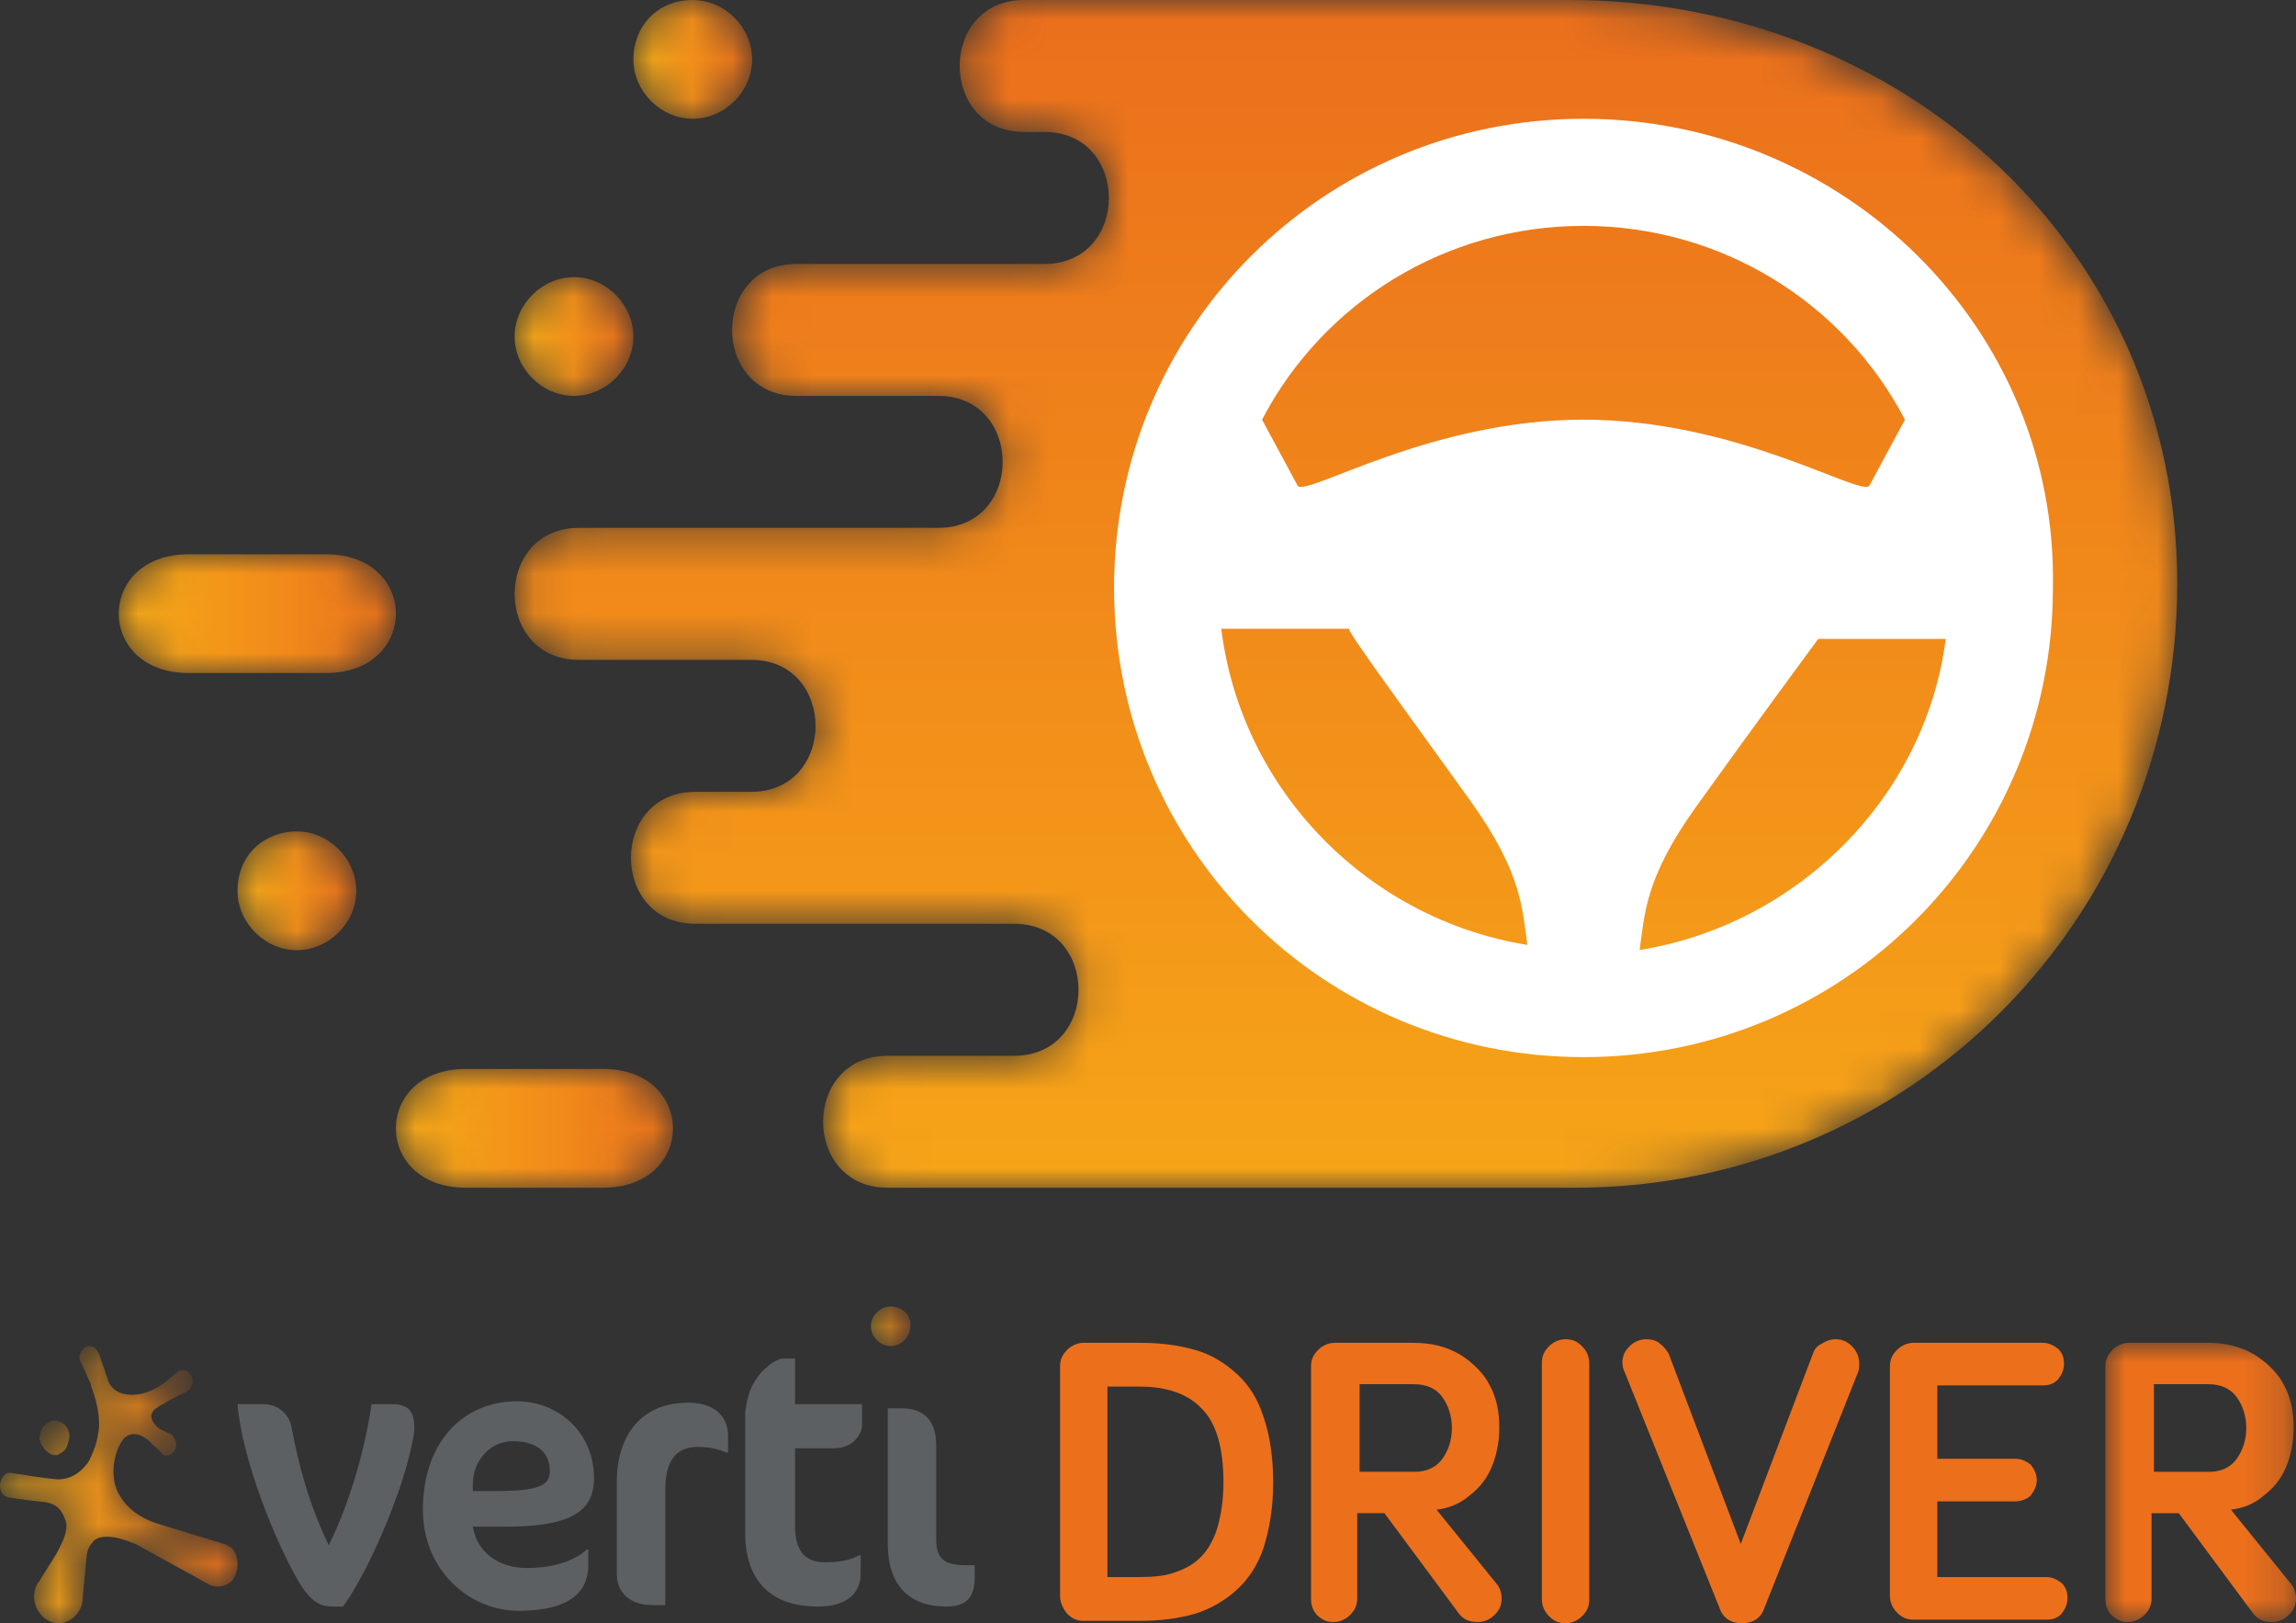 <?xml version="1.0" encoding="UTF-8"?>
<svg width="58px" height="41px" viewBox="0 0 58 41" version="1.1" xmlns="http://www.w3.org/2000/svg" xmlns:xlink="http://www.w3.org/1999/xlink">
    <rect x="0" y="0" width="58" height="41" fill="#333333" stroke="none"/>
    <title>Group 51</title>
    <defs>
        <path d="M12.872,0 C10.7,0 10.7,3.333 12.872,3.333 L12.872,3.333 L13.383,3.333 C15.554,3.333 15.554,6.667 13.383,6.667 L13.383,6.667 L7.122,6.667 C4.951,6.667 4.951,10 7.122,10 L7.122,10 L9.805,10 L10.7,10 C12.872,10 12.872,13.333 10.7,13.333 L10.7,13.333 L9.805,13.333 L1.629,13.333 C-0.543,13.333 -0.543,16.667 1.629,16.667 L1.629,16.667 L5.078,16.667 L5.973,16.667 C8.145,16.667 8.145,20 5.973,20 L5.973,20 L5.078,20 L4.567,20 C2.395,20 2.395,23.333 4.567,23.333 L4.567,23.333 L11.722,23.333 L12.616,23.333 C14.788,23.333 14.788,26.667 12.616,26.667 L12.616,26.667 L11.722,26.667 L9.422,26.667 C7.25,26.667 7.25,30 9.422,30 L9.422,30 L26.797,30 C35.229,30 42,23.205 42,14.744 L42,14.744 C42,6.282 35.08,0 26.648,0 L26.648,0 L12.872,0 Z" id="path-1"></path>
        <linearGradient x1="49.202%" y1="123.527%" x2="49.202%" y2="-1.572%" id="linearGradient-3">
            <stop stop-color="#F9B117" offset="0%"></stop>
            <stop stop-color="#EB6E1C" offset="100%"></stop>
        </linearGradient>
        <path d="M1.767,0 C-0.589,0 -0.589,3 1.767,3 L1.767,3 L5.233,3 C7.589,3 7.589,0 5.233,0 L5.233,0 L1.767,0 Z" id="path-4"></path>
        <linearGradient x1="-0.459%" y1="49.999%" x2="100.026%" y2="49.999%" id="linearGradient-6">
            <stop stop-color="#F9B117" offset="0%"></stop>
            <stop stop-color="#EB6E1C" offset="100%"></stop>
        </linearGradient>
        <path d="M0,1.5 C0,2.308 0.692,3 1.5,3 L1.5,3 C2.308,3 3,2.308 3,1.5 L3,1.5 C3,0.692 2.308,0 1.5,0 L1.5,0 C0.692,0 0,0.577 0,1.5" id="path-7"></path>
        <linearGradient x1="-0.111%" y1="50.001%" x2="101.355%" y2="50.001%" id="linearGradient-9">
            <stop stop-color="#F9B117" offset="0%"></stop>
            <stop stop-color="#EB6E1C" offset="100%"></stop>
        </linearGradient>
        <path d="M1.767,0 C-0.589,0 -0.589,3 1.767,3 L1.767,3 L5.233,3 C7.589,3 7.589,0 5.233,0 L5.233,0 L1.767,0 Z" id="path-10"></path>
        <linearGradient x1="-0.869%" y1="50%" x2="99.617%" y2="50%" id="linearGradient-12">
            <stop stop-color="#F9B117" offset="0%"></stop>
            <stop stop-color="#EB6E1C" offset="100%"></stop>
        </linearGradient>
        <path d="M1.5,0 C0.577,0 0,0.692 0,1.5 L0,1.5 C0,2.308 0.692,3 1.5,3 L1.5,3 C2.308,3 3,2.308 3,1.5 L3,1.5 C3,0.692 2.308,0 1.5,0 Z" id="path-13"></path>
        <linearGradient x1="-1.857%" y1="50%" x2="99.587%" y2="50%" id="linearGradient-15">
            <stop stop-color="#F9B117" offset="0%"></stop>
            <stop stop-color="#EB6E1C" offset="100%"></stop>
        </linearGradient>
        <path d="M0,1.5 C0,2.308 0.692,3 1.5,3 L1.5,3 C2.308,3 3,2.308 3,1.5 L3,1.5 C3,0.692 2.308,0 1.5,0 L1.5,0 C0.692,0 0,0.692 0,1.5" id="path-16"></path>
        <linearGradient x1="-0.949%" y1="49.999%" x2="100.53%" y2="49.999%" id="linearGradient-18">
            <stop stop-color="#F9B117" offset="0%"></stop>
            <stop stop-color="#EB6E1C" offset="100%"></stop>
        </linearGradient>
        <polygon id="path-19" points="0 0 4.815 0 4.815 7.053 0 7.053"></polygon>
        <path d="M2.088,0.086 C2.019,0.162 1.984,0.276 2.019,0.353 L2.019,0.353 L2.053,0.429 L2.296,0.963 L2.296,1.001 C2.434,1.345 2.504,1.688 2.504,1.993 L2.504,1.993 L2.504,2.031 C2.469,2.451 2.331,2.718 2.296,2.794 L2.296,2.794 C2.261,2.909 2.192,2.985 2.123,3.061 L2.123,3.061 C1.984,3.214 1.776,3.366 1.464,3.366 L1.464,3.366 C1.43,3.366 1.014,3.328 0.355,3.214 L0.355,3.214 L0.321,3.214 C0.217,3.176 0.147,3.214 0.078,3.29 L0.078,3.29 C-0.026,3.443 -0.026,3.633 0.078,3.748 L0.078,3.748 C0.113,3.786 0.182,3.824 0.251,3.824 L0.251,3.824 C0.39,3.862 1.118,3.939 1.118,3.939 L1.118,3.939 C1.395,3.977 1.534,4.091 1.638,4.358 L1.638,4.358 C1.741,4.587 1.638,4.854 1.43,5.236 L1.43,5.236 L1.36,5.35 L0.979,5.96 L0.944,5.999 C0.806,6.266 0.84,6.571 1.048,6.8 L1.048,6.8 C1.291,7.067 1.672,7.067 1.915,6.8 L1.915,6.8 C2.019,6.685 2.088,6.533 2.088,6.38 L2.088,6.38 C2.088,6.342 2.192,5.274 2.192,5.274 L2.192,5.274 C2.192,5.236 2.227,5.083 2.331,4.969 L2.331,4.969 C2.4,4.854 2.538,4.816 2.712,4.816 L2.712,4.816 C2.92,4.816 3.162,4.892 3.44,5.007 L3.44,5.007 L5.311,6.037 C5.484,6.113 5.727,6.075 5.865,5.922 L5.865,5.922 C6.039,5.693 6.039,5.35 5.9,5.159 L5.9,5.159 C5.865,5.083 5.761,5.045 5.692,5.007 L5.692,5.007 L4.063,4.511 C3.405,4.32 3.128,3.977 2.989,3.71 L2.989,3.71 C2.712,3.176 2.989,2.565 2.989,2.565 L2.989,2.565 C3.024,2.489 3.093,2.375 3.128,2.336 L3.128,2.336 C3.197,2.26 3.301,2.222 3.37,2.222 L3.37,2.222 C3.543,2.222 3.717,2.336 3.821,2.451 L3.821,2.451 L3.855,2.489 C3.855,2.489 3.994,2.603 4.063,2.68 L4.063,2.68 C4.133,2.794 4.271,2.794 4.375,2.68 L4.375,2.68 C4.479,2.565 4.479,2.413 4.375,2.298 L4.375,2.298 C4.375,2.26 4.341,2.222 4.306,2.222 L4.306,2.222 L4.063,2.108 C3.925,2.031 3.821,1.879 3.821,1.764 L3.821,1.764 C3.821,1.726 3.855,1.65 3.89,1.612 L3.89,1.612 C3.959,1.574 4.029,1.497 4.133,1.459 L4.133,1.459 C4.167,1.421 4.687,1.154 4.722,1.154 L4.722,1.154 C4.722,1.116 4.756,1.116 4.756,1.116 L4.756,1.116 L4.791,1.078 C4.895,0.963 4.895,0.811 4.791,0.696 L4.791,0.696 C4.722,0.582 4.583,0.582 4.479,0.658 L4.479,0.658 L4.202,0.887 C3.925,1.116 3.613,1.23 3.336,1.23 L3.336,1.23 C3.162,1.23 2.816,1.192 2.712,0.811 L2.712,0.811 L2.504,0.2 C2.469,0.162 2.469,0.124 2.434,0.086 L2.434,0.086 C2.383,0.029 2.322,0 2.261,0 L2.261,0 C2.201,0 2.14,0.029 2.088,0.086 M1.256,1.917 C1.152,1.955 1.083,2.031 1.048,2.108 L1.048,2.108 C1.014,2.222 0.979,2.336 1.014,2.413 L1.014,2.413 C1.083,2.603 1.256,2.756 1.395,2.756 L1.395,2.756 C1.43,2.756 1.464,2.756 1.499,2.718 L1.499,2.718 C1.603,2.68 1.672,2.603 1.707,2.489 L1.707,2.489 C1.741,2.375 1.776,2.26 1.741,2.184 L1.741,2.184 C1.707,1.993 1.534,1.879 1.36,1.879 L1.36,1.879 C1.326,1.879 1.291,1.879 1.256,1.917" id="path-21"></path>
        <linearGradient x1="0.405%" y1="49.999%" x2="100.133%" y2="49.999%" id="linearGradient-23">
            <stop stop-color="#F9B117" offset="0%"></stop>
            <stop stop-color="#EB6E1C" offset="100%"></stop>
        </linearGradient>
        <path d="M0,0.5 C0,0.767 0.233,1 0.498,1 L0.498,1 C0.764,1 0.997,0.767 0.997,0.5 L0.997,0.5 C1.03,0.233 0.797,0 0.498,0 L0.498,0 C0.233,0 0,0.233 0,0.5" id="path-24"></path>
        <linearGradient x1="0.306%" y1="50%" x2="102.372%" y2="50%" id="linearGradient-26">
            <stop stop-color="#F9B117" offset="0%"></stop>
            <stop stop-color="#EB6E1C" offset="100%"></stop>
        </linearGradient>
    </defs>
    <g id="Welcome" stroke="none" stroke-width="1" fill="none" fill-rule="evenodd">
        <g id="Group-51">
            <g id="Group-3" transform="translate(13, 0)">
                <mask id="mask-2" fill="white">
                    <use xlink:href="#path-1"></use>
                </mask>
                <g id="Clip-2"></g>
                <path d="M12.872,0 C10.7,0 10.7,3.333 12.872,3.333 L12.872,3.333 L13.383,3.333 C15.554,3.333 15.554,6.667 13.383,6.667 L13.383,6.667 L7.122,6.667 C4.951,6.667 4.951,10 7.122,10 L7.122,10 L9.805,10 L10.7,10 C12.872,10 12.872,13.333 10.7,13.333 L10.7,13.333 L9.805,13.333 L1.629,13.333 C-0.543,13.333 -0.543,16.667 1.629,16.667 L1.629,16.667 L5.078,16.667 L5.973,16.667 C8.145,16.667 8.145,20 5.973,20 L5.973,20 L5.078,20 L4.567,20 C2.395,20 2.395,23.333 4.567,23.333 L4.567,23.333 L11.722,23.333 L12.616,23.333 C14.788,23.333 14.788,26.667 12.616,26.667 L12.616,26.667 L11.722,26.667 L9.422,26.667 C7.25,26.667 7.25,30 9.422,30 L9.422,30 L26.797,30 C35.229,30 42,23.205 42,14.744 L42,14.744 C42,6.282 35.08,0 26.648,0 L26.648,0 L12.872,0 Z" id="Fill-1" fill="url(#linearGradient-3)" mask="url(#mask-2)"></path>
            </g>
            <g id="Group-6" transform="translate(10, 27)">
                <mask id="mask-5" fill="white">
                    <use xlink:href="#path-4"></use>
                </mask>
                <g id="Clip-5"></g>
                <path d="M1.767,0 C-0.589,0 -0.589,3 1.767,3 L1.767,3 L5.233,3 C7.589,3 7.589,0 5.233,0 L5.233,0 L1.767,0 Z" id="Fill-4" fill="url(#linearGradient-6)" mask="url(#mask-5)"></path>
            </g>
            <g id="Group-9" transform="translate(6, 21)">
                <mask id="mask-8" fill="white">
                    <use xlink:href="#path-7"></use>
                </mask>
                <g id="Clip-8"></g>
                <path d="M0,1.5 C0,2.308 0.692,3 1.5,3 L1.5,3 C2.308,3 3,2.308 3,1.5 L3,1.5 C3,0.692 2.308,0 1.5,0 L1.5,0 C0.692,0 0,0.577 0,1.5" id="Fill-7" fill="url(#linearGradient-9)" mask="url(#mask-8)"></path>
            </g>
            <g id="Group-12" transform="translate(3, 14)">
                <mask id="mask-11" fill="white">
                    <use xlink:href="#path-10"></use>
                </mask>
                <g id="Clip-11"></g>
                <path d="M1.767,0 C-0.589,0 -0.589,3 1.767,3 L1.767,3 L5.233,3 C7.589,3 7.589,0 5.233,0 L5.233,0 L1.767,0 Z" id="Fill-10" fill="url(#linearGradient-12)" mask="url(#mask-11)"></path>
            </g>
            <g id="Group-15" transform="translate(16, 0)">
                <mask id="mask-14" fill="white">
                    <use xlink:href="#path-13"></use>
                </mask>
                <g id="Clip-14"></g>
                <path d="M1.5,0 C0.577,0 0,0.692 0,1.5 L0,1.5 C0,2.308 0.692,3 1.5,3 L1.5,3 C2.308,3 3,2.308 3,1.5 L3,1.5 C3,0.692 2.308,0 1.5,0 Z" id="Fill-13" fill="url(#linearGradient-15)" mask="url(#mask-14)"></path>
            </g>
            <g id="Group-18" transform="translate(13, 7)">
                <mask id="mask-17" fill="white">
                    <use xlink:href="#path-16"></use>
                </mask>
                <g id="Clip-17"></g>
                <path d="M0,1.5 C0,2.308 0.692,3 1.5,3 L1.5,3 C2.308,3 3,2.308 3,1.5 L3,1.5 C3,0.692 2.308,0 1.5,0 L1.5,0 C0.692,0 0,0.692 0,1.5" id="Fill-16" fill="url(#linearGradient-18)" mask="url(#mask-17)"></path>
            </g>
            <g id="Group-44" transform="translate(6, 3)">
                <path d="M34.001,7.6 C30.134,7.6 27.041,9.532 26.783,9.274 L25.881,7.6 C27.428,4.637 30.521,2.705 34.001,2.705 C37.481,2.705 40.574,4.637 42.121,7.6 L41.219,9.274 C40.961,9.532 37.868,7.6 34.001,7.6 M34.001,0 C27.428,0 22.143,5.281 22.143,11.85 C22.143,18.42 27.428,23.701 34.001,23.701 C40.574,23.701 45.859,18.42 45.859,11.85 C45.988,5.281 40.574,0 34.001,0 M35.419,20.996 C35.548,20.094 35.548,19.192 36.837,17.389 C38.126,15.586 39.93,13.138 39.93,13.138 L43.152,13.138 C42.637,17.132 39.414,20.352 35.419,20.996 M31.166,17.26 C32.454,19.064 32.454,19.965 32.583,20.867 C28.588,20.223 25.365,17.003 24.85,12.881 L28.072,12.881 C28.072,13.01 29.877,15.457 31.166,17.26" id="Fill-19" fill="#FFFFFF"></path>
                <path d="M21.975,36.834 L22.782,36.834 C23.141,36.834 23.44,36.805 23.68,36.715 C23.949,36.625 24.158,36.506 24.337,36.326 C24.517,36.147 24.666,35.878 24.756,35.579 C24.846,35.25 24.906,34.892 24.906,34.443 C24.906,33.577 24.726,32.949 24.367,32.59 C24.008,32.202 23.47,32.023 22.782,32.023 L21.975,32.023 L21.975,36.834 Z M20.779,37.313 L20.779,31.514 C20.779,31.335 20.839,31.216 20.958,31.096 C21.078,30.977 21.227,30.917 21.377,30.917 L22.782,30.917 C23.321,30.917 23.769,30.977 24.188,31.096 C24.607,31.216 24.936,31.425 25.235,31.694 C25.534,31.963 25.773,32.321 25.922,32.8 C26.072,33.248 26.162,33.786 26.162,34.443 C26.162,35.071 26.072,35.609 25.922,36.087 C25.773,36.535 25.534,36.894 25.235,37.163 C24.936,37.432 24.577,37.641 24.188,37.761 C23.769,37.88 23.321,37.94 22.782,37.94 L21.377,37.94 C21.197,37.94 21.078,37.88 20.958,37.761 C20.839,37.611 20.779,37.462 20.779,37.313 L20.779,37.313 Z" id="Fill-21" fill="#EC6F1C"></path>
                <path d="M28.345,34.174 L29.75,34.174 C30.049,34.174 30.289,34.055 30.438,33.846 C30.588,33.637 30.677,33.368 30.677,33.069 C30.677,32.77 30.588,32.501 30.438,32.292 C30.289,32.082 30.049,31.963 29.72,31.963 L28.345,31.963 L28.345,34.174 Z M27.119,37.402 L27.119,31.515 C27.119,31.335 27.178,31.216 27.298,31.096 C27.418,30.977 27.567,30.917 27.717,30.917 L29.691,30.917 C30.139,30.917 30.528,31.006 30.887,31.216 C31.216,31.425 31.485,31.694 31.634,31.993 C31.814,32.321 31.874,32.68 31.874,33.069 C31.874,33.397 31.814,33.726 31.694,34.025 C31.575,34.324 31.395,34.563 31.126,34.772 C30.887,34.981 30.588,35.101 30.289,35.131 L31.814,37.014 C31.904,37.133 31.933,37.253 31.933,37.372 C31.933,37.552 31.874,37.671 31.754,37.791 C31.634,37.91 31.485,37.97 31.335,37.97 C31.126,37.97 30.976,37.91 30.857,37.761 L28.973,35.22 L28.285,35.22 L28.285,37.372 C28.285,37.552 28.225,37.671 28.106,37.791 C27.986,37.91 27.836,37.97 27.687,37.97 C27.507,37.97 27.388,37.91 27.268,37.791 C27.178,37.701 27.119,37.552 27.119,37.402 L27.119,37.402 Z" id="Fill-23" fill="#EC6F1C"></path>
                <path d="M32.95,37.402 L32.95,31.425 C32.95,31.246 33.01,31.126 33.13,31.006 C33.249,30.887 33.399,30.827 33.548,30.827 C33.728,30.827 33.847,30.887 33.967,31.006 C34.087,31.126 34.146,31.275 34.146,31.425 L34.146,37.402 C34.146,37.581 34.087,37.701 33.967,37.821 C33.847,37.94 33.698,38 33.548,38 C33.369,38 33.249,37.94 33.13,37.821 C33.01,37.701 32.95,37.552 32.95,37.402" id="Fill-25" fill="#EC6F1C"></path>
                <path d="M34.984,31.425 C34.984,31.246 35.044,31.126 35.163,31.006 C35.283,30.887 35.432,30.827 35.582,30.827 C35.731,30.827 35.851,30.857 35.941,30.947 C36.03,31.006 36.09,31.096 36.15,31.186 L37.974,35.998 L39.799,31.186 C39.828,31.096 39.888,31.006 40.008,30.947 C40.098,30.887 40.217,30.827 40.367,30.827 C40.546,30.827 40.666,30.887 40.785,31.006 C40.905,31.126 40.965,31.275 40.965,31.425 C40.965,31.515 40.965,31.604 40.935,31.664 L38.572,37.611 C38.483,37.88 38.273,38 38.004,38 C37.735,38 37.526,37.88 37.436,37.611 L35.044,31.664 C35.014,31.604 34.984,31.515 34.984,31.425" id="Fill-27" fill="#EC6F1C"></path>
                <path d="M41.742,37.313 L41.742,31.515 C41.742,31.335 41.802,31.216 41.922,31.096 C42.041,30.977 42.191,30.917 42.341,30.917 L45.6,30.917 C45.75,30.917 45.869,30.977 45.989,31.066 C46.109,31.186 46.139,31.305 46.139,31.455 C46.139,31.604 46.079,31.724 45.989,31.843 C45.869,31.963 45.75,31.993 45.6,31.993 L42.939,31.993 L42.939,33.846 L44.912,33.846 C45.062,33.846 45.182,33.905 45.301,33.995 C45.391,34.115 45.451,34.234 45.451,34.384 C45.451,34.533 45.391,34.653 45.301,34.772 C45.211,34.862 45.062,34.922 44.912,34.922 L42.939,34.922 L42.939,36.834 L45.69,36.834 C45.839,36.834 45.959,36.894 46.079,36.984 C46.198,37.103 46.228,37.223 46.228,37.372 C46.228,37.522 46.169,37.641 46.079,37.761 C45.959,37.88 45.839,37.91 45.69,37.91 L42.341,37.91 C42.161,37.91 42.041,37.851 41.922,37.731 C41.802,37.611 41.742,37.462 41.742,37.313" id="Fill-29" fill="#EC6F1C"></path>
                <g id="Group-33" transform="translate(47.185, 30.917)">
                    <mask id="mask-20" fill="white">
                        <use xlink:href="#path-19"></use>
                    </mask>
                    <g id="Clip-32"></g>
                    <path d="M1.226,3.258 L2.632,3.258 C2.931,3.258 3.17,3.138 3.319,2.929 C3.469,2.72 3.559,2.451 3.559,2.152 C3.559,1.853 3.469,1.584 3.319,1.375 C3.17,1.166 2.931,1.046 2.602,1.046 L1.226,1.046 L1.226,3.258 Z M0,6.485 L0,0.598 C0,0.418 0.06,0.299 0.179,0.179 C0.299,0.06 0.449,0 0.598,0 L2.572,0 C3.02,0 3.409,0.09 3.768,0.299 C4.097,0.508 4.366,0.777 4.516,1.076 C4.695,1.405 4.755,1.763 4.755,2.152 C4.755,2.481 4.695,2.809 4.576,3.108 C4.456,3.407 4.276,3.646 4.007,3.855 C3.768,4.065 3.469,4.184 3.17,4.214 L4.695,6.097 C4.785,6.216 4.815,6.336 4.815,6.456 C4.815,6.635 4.755,6.754 4.635,6.874 C4.516,6.993 4.366,7.053 4.217,7.053 C4.007,7.053 3.858,6.993 3.738,6.844 L1.854,4.304 L1.166,4.304 L1.166,6.456 C1.166,6.635 1.106,6.754 0.987,6.874 C0.867,6.993 0.718,7.053 0.568,7.053 C0.389,7.053 0.269,6.993 0.15,6.874 C0.06,6.784 0,6.635 0,6.485 L0,6.485 Z" id="Fill-31" fill="#EC6F1C" mask="url(#mask-20)"></path>
                </g>
                <path d="M4.07,34.662 C3.746,35.598 3.206,36.822 2.666,37.578 L2.413,37.578 C2.053,37.578 1.873,37.434 1.621,37.074 C0.973,36.03 0.108,33.834 0,32.466 L0.648,32.466 C1.081,32.466 1.333,32.79 1.369,33.078 C1.549,34.014 1.801,34.986 2.305,36.03 C2.774,35.094 3.206,33.726 3.386,32.466 L3.89,32.466 C4.323,32.466 4.467,32.646 4.467,33.078 C4.467,33.222 4.359,33.834 4.07,34.662" id="Fill-34" fill="#5D6062"></path>
                <path d="M6.952,33.402 C6.376,33.402 5.944,33.906 5.944,34.482 L5.944,34.662 L6.484,34.662 C7.637,34.662 7.889,34.518 7.889,34.158 C7.889,33.654 7.529,33.402 6.952,33.402 M6.736,35.562 L5.944,35.562 C6.052,36.21 6.592,36.606 7.312,36.606 C7.817,36.606 8.429,36.498 8.825,36.138 L8.861,36.138 L8.861,36.534 C8.861,37.182 8.429,37.686 7.096,37.686 C5.871,37.686 4.683,36.678 4.683,35.13 C4.683,33.438 5.691,32.394 7.06,32.394 C8.069,32.394 9.005,33.15 9.005,34.338 C9.005,35.238 8.321,35.562 6.736,35.562" id="Fill-36" fill="#5D6062"></path>
                <path d="M12.355,33.69 C12.175,33.618 11.959,33.546 11.635,33.546 C11.095,33.546 10.806,33.87 10.806,34.626 L10.806,37.542 L10.482,37.542 C9.942,37.542 9.582,37.254 9.582,36.75 L9.582,34.41 C9.582,33.402 10.086,32.43 11.383,32.43 C12.139,32.43 12.391,32.862 12.391,33.258 L12.391,33.69 L12.355,33.69" id="Fill-38" fill="#5D6062"></path>
                <path d="M13.22,31.674 C13.4,31.494 13.616,31.314 13.796,31.314 L14.084,31.314 L14.084,32.466 L15.777,32.466 L15.777,32.97 C15.777,33.222 15.561,33.582 15.057,33.582 L14.084,33.582 L14.084,35.562 C14.084,36.21 14.373,36.462 14.841,36.462 C15.237,36.462 15.525,36.39 15.705,36.282 L15.741,36.282 L15.741,36.75 C15.741,37.254 15.381,37.578 14.661,37.578 C13.436,37.578 12.824,36.894 12.824,35.706 L12.824,32.682 C12.896,32.178 12.968,31.998 13.22,31.674" id="Fill-40" fill="#5D6062"></path>
                <path d="M17.903,37.578 C16.966,37.578 16.426,37.038 16.426,35.994 L16.426,32.574 L16.786,32.574 C17.326,32.574 17.65,32.862 17.65,33.51 L17.65,35.886 C17.65,36.39 17.867,36.534 18.407,36.534 L18.623,36.534 L18.623,36.822 C18.623,37.362 18.407,37.578 17.903,37.578" id="Fill-42" fill="#5D6062"></path>
            </g>
            <g id="Group-47" transform="translate(0, 34)">
                <mask id="mask-22" fill="white">
                    <use xlink:href="#path-21"></use>
                </mask>
                <g id="Clip-46"></g>
                <path d="M2.088,0.086 C2.019,0.162 1.984,0.276 2.019,0.353 L2.019,0.353 L2.053,0.429 L2.296,0.963 L2.296,1.001 C2.434,1.345 2.504,1.688 2.504,1.993 L2.504,1.993 L2.504,2.031 C2.469,2.451 2.331,2.718 2.296,2.794 L2.296,2.794 C2.261,2.909 2.192,2.985 2.123,3.061 L2.123,3.061 C1.984,3.214 1.776,3.366 1.464,3.366 L1.464,3.366 C1.43,3.366 1.014,3.328 0.355,3.214 L0.355,3.214 L0.321,3.214 C0.217,3.176 0.147,3.214 0.078,3.29 L0.078,3.29 C-0.026,3.443 -0.026,3.633 0.078,3.748 L0.078,3.748 C0.113,3.786 0.182,3.824 0.251,3.824 L0.251,3.824 C0.39,3.862 1.118,3.939 1.118,3.939 L1.118,3.939 C1.395,3.977 1.534,4.091 1.638,4.358 L1.638,4.358 C1.741,4.587 1.638,4.854 1.43,5.236 L1.43,5.236 L1.36,5.35 L0.979,5.96 L0.944,5.999 C0.806,6.266 0.84,6.571 1.048,6.8 L1.048,6.8 C1.291,7.067 1.672,7.067 1.915,6.8 L1.915,6.8 C2.019,6.685 2.088,6.533 2.088,6.38 L2.088,6.38 C2.088,6.342 2.192,5.274 2.192,5.274 L2.192,5.274 C2.192,5.236 2.227,5.083 2.331,4.969 L2.331,4.969 C2.4,4.854 2.538,4.816 2.712,4.816 L2.712,4.816 C2.92,4.816 3.162,4.892 3.44,5.007 L3.44,5.007 L5.311,6.037 C5.484,6.113 5.727,6.075 5.865,5.922 L5.865,5.922 C6.039,5.693 6.039,5.35 5.9,5.159 L5.9,5.159 C5.865,5.083 5.761,5.045 5.692,5.007 L5.692,5.007 L4.063,4.511 C3.405,4.32 3.128,3.977 2.989,3.71 L2.989,3.71 C2.712,3.176 2.989,2.565 2.989,2.565 L2.989,2.565 C3.024,2.489 3.093,2.375 3.128,2.336 L3.128,2.336 C3.197,2.26 3.301,2.222 3.37,2.222 L3.37,2.222 C3.543,2.222 3.717,2.336 3.821,2.451 L3.821,2.451 L3.855,2.489 C3.855,2.489 3.994,2.603 4.063,2.68 L4.063,2.68 C4.133,2.794 4.271,2.794 4.375,2.68 L4.375,2.68 C4.479,2.565 4.479,2.413 4.375,2.298 L4.375,2.298 C4.375,2.26 4.341,2.222 4.306,2.222 L4.306,2.222 L4.063,2.108 C3.925,2.031 3.821,1.879 3.821,1.764 L3.821,1.764 C3.821,1.726 3.855,1.65 3.89,1.612 L3.89,1.612 C3.959,1.574 4.029,1.497 4.133,1.459 L4.133,1.459 C4.167,1.421 4.687,1.154 4.722,1.154 L4.722,1.154 C4.722,1.116 4.756,1.116 4.756,1.116 L4.756,1.116 L4.791,1.078 C4.895,0.963 4.895,0.811 4.791,0.696 L4.791,0.696 C4.722,0.582 4.583,0.582 4.479,0.658 L4.479,0.658 L4.202,0.887 C3.925,1.116 3.613,1.23 3.336,1.23 L3.336,1.23 C3.162,1.23 2.816,1.192 2.712,0.811 L2.712,0.811 L2.504,0.2 C2.469,0.162 2.469,0.124 2.434,0.086 L2.434,0.086 C2.383,0.029 2.322,0 2.261,0 L2.261,0 C2.201,0 2.14,0.029 2.088,0.086 M1.256,1.917 C1.152,1.955 1.083,2.031 1.048,2.108 L1.048,2.108 C1.014,2.222 0.979,2.336 1.014,2.413 L1.014,2.413 C1.083,2.603 1.256,2.756 1.395,2.756 L1.395,2.756 C1.43,2.756 1.464,2.756 1.499,2.718 L1.499,2.718 C1.603,2.68 1.672,2.603 1.707,2.489 L1.707,2.489 C1.741,2.375 1.776,2.26 1.741,2.184 L1.741,2.184 C1.707,1.993 1.534,1.879 1.36,1.879 L1.36,1.879 C1.326,1.879 1.291,1.879 1.256,1.917" id="Fill-45" fill="url(#linearGradient-23)" mask="url(#mask-22)"></path>
            </g>
            <g id="Group-50" transform="translate(22, 33)">
                <mask id="mask-25" fill="white">
                    <use xlink:href="#path-24"></use>
                </mask>
                <g id="Clip-49"></g>
                <path d="M0,0.5 C0,0.767 0.233,1 0.498,1 L0.498,1 C0.764,1 0.997,0.767 0.997,0.5 L0.997,0.5 C1.03,0.233 0.797,0 0.498,0 L0.498,0 C0.233,0 0,0.233 0,0.5" id="Fill-48" fill="url(#linearGradient-26)" mask="url(#mask-25)"></path>
            </g>
        </g>
    </g>
</svg>